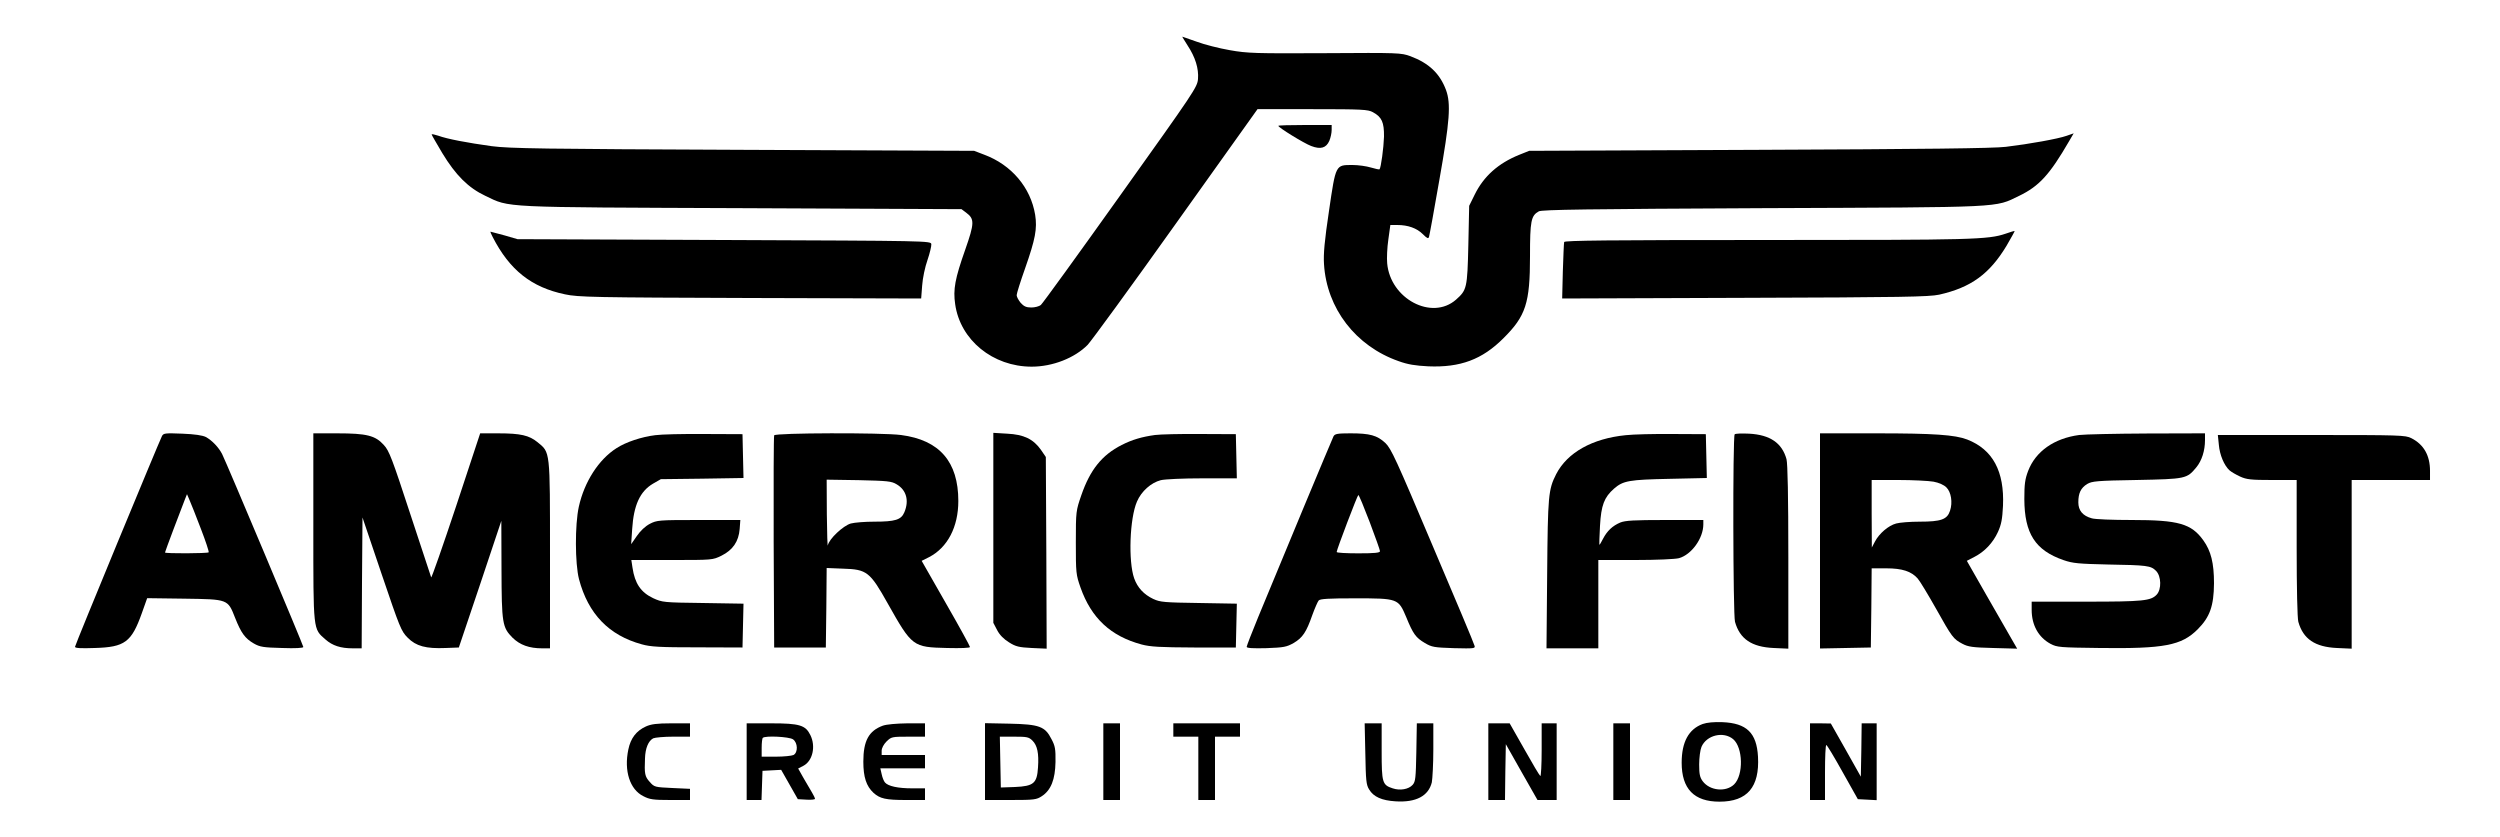 <?xml version="1.0" standalone="no"?>
<!DOCTYPE svg PUBLIC "-//W3C//DTD SVG 20010904//EN"
 "http://www.w3.org/TR/2001/REC-SVG-20010904/DTD/svg10.dtd">
<svg version="1.0" xmlns="http://www.w3.org/2000/svg"
 width="1500pt" height="502pt" viewBox="0 0 1500 502"
 preserveAspectRatio="xMidYMid meet">

<g transform="translate(0,502) scale(0.1,-0.1)"
fill="#000000" stroke="none">
<path d="M7125 4748 c47 -71 68 -139 63 -202 -4 -49 -22 -75 -465 -696 -253
-355 -468 -652 -478 -660 -10 -8 -35 -15 -57 -15 -31 0 -45 7 -64 28 -13 16
-24 36 -24 46 0 10 23 83 51 162 61 174 73 237 60 320 -27 164 -142 300 -306
361 l-60 23 -1385 6 c-1213 5 -1401 8 -1510 22 -145 20 -267 43 -321 63 -22 7
-39 11 -39 7 0 -3 29 -53 64 -112 80 -132 156 -208 258 -256 151 -72 76 -68
1540 -74 l1317 -6 28 -21 c51 -38 50 -63 -6 -223 -61 -173 -73 -237 -60 -326
30 -215 226 -375 459 -375 126 0 258 52 336 131 21 22 260 349 529 727 l490
687 330 0 c297 0 333 -2 362 -18 54 -29 68 -61 67 -147 -2 -65 -18 -187 -27
-196 -2 -2 -25 3 -52 11 -26 8 -76 15 -110 15 -102 0 -100 5 -141 -275 -27
-180 -34 -260 -30 -320 16 -265 190 -492 448 -582 55 -20 99 -27 178 -31 192
-8 323 41 450 168 135 134 160 211 160 493 0 212 6 243 53 269 17 10 296 14
1342 19 1469 6 1390 2 1540 74 120 58 183 127 299 327 l28 48 -43 -15 c-51
-18 -222 -49 -364 -66 -71 -9 -498 -14 -1480 -18 l-1380 -6 -60 -24 c-126 -51
-213 -129 -267 -239 l-33 -67 -5 -235 c-6 -260 -9 -270 -74 -328 -145 -127
-394 5 -413 218 -3 31 0 96 7 143 l12 87 42 0 c64 0 117 -19 153 -55 26 -26
33 -29 37 -16 3 9 31 162 62 341 63 355 70 458 40 540 -37 99 -102 161 -214
203 -56 20 -68 21 -512 18 -419 -2 -464 -1 -571 18 -64 11 -154 34 -199 51
-46 16 -85 30 -86 30 -2 0 13 -23 31 -52z"/>
<path d="M7670 4265 c0 -10 154 -105 197 -121 57 -22 90 -12 109 31 8 19 14
48 14 65 l0 30 -160 0 c-88 0 -160 -2 -160 -5z"/>
<path d="M12034 3618 c-106 -36 -196 -38 -1432 -38 -961 0 -1213 -3 -1217 -12
-2 -7 -5 -86 -8 -176 l-4 -163 1096 4 c948 3 1105 6 1166 19 191 43 302 124
404 293 28 48 50 88 49 89 -2 1 -26 -6 -54 -16z"/>
<path d="M2956 3598 c102 -199 233 -302 434 -344 78 -17 173 -19 1111 -22
l1026 -3 6 78 c3 44 17 111 32 153 14 41 24 84 23 95 -3 20 -13 20 -1243 25
l-1240 5 -79 23 c-44 12 -81 22 -83 22 -2 0 4 -15 13 -32z"/>
<path d="M972 2404 c-20 -40 -522 -1254 -522 -1265 0 -8 35 -10 118 -7 181 5
221 35 283 209 l32 90 223 -3 c264 -4 260 -2 305 -116 36 -91 60 -123 112
-153 37 -21 57 -24 170 -27 80 -3 127 0 127 6 0 10 -460 1103 -487 1157 -20
40 -61 83 -98 103 -20 10 -66 17 -141 20 -102 4 -113 3 -122 -14z m233 -556
c29 -75 50 -139 47 -142 -7 -7 -262 -8 -262 -1 0 5 94 254 120 320 l12 30 15
-35 c9 -19 39 -97 68 -172z"/>
<path d="M1880 1858 c0 -631 -2 -609 73 -675 42 -37 91 -53 164 -53 l53 0 2
393 3 392 115 -340 c109 -321 117 -342 156 -381 50 -51 110 -67 228 -62 l79 3
128 380 127 380 1 -289 c1 -327 5 -350 66 -412 45 -44 100 -64 179 -64 l46 0
0 563 c0 631 2 611 -75 674 -50 41 -102 53 -234 53 l-110 0 -144 -436 c-80
-240 -147 -432 -150 -428 -2 5 -59 177 -126 382 -108 330 -126 378 -158 412
-51 57 -103 70 -280 70 l-143 0 0 -562z"/>
<path d="M3932 2409 c-83 -10 -178 -42 -233 -78 -107 -68 -193 -202 -226 -351
-24 -108 -23 -342 1 -435 55 -208 179 -337 377 -391 53 -15 109 -18 334 -18
l270 -1 3 132 3 131 -243 4 c-238 3 -244 4 -299 29 -74 35 -110 88 -124 183
l-7 46 244 0 c243 0 244 0 297 26 68 34 103 85 109 160 l4 54 -249 0 c-242 0
-251 -1 -294 -23 -27 -14 -57 -42 -78 -73 l-34 -49 6 90 c9 144 47 227 125
273 l47 27 248 3 248 4 -3 131 -3 132 -230 1 c-126 1 -259 -2 -293 -7z"/>
<path d="M4645 2408 c-3 -7 -4 -296 -3 -643 l3 -630 155 0 155 0 3 238 2 239
99 -4 c142 -4 161 -19 267 -208 147 -261 151 -263 357 -268 82 -2 137 0 137 6
0 5 -65 124 -145 263 l-145 254 44 22 c111 57 176 181 176 337 0 236 -113 366
-344 396 -114 15 -756 13 -761 -2z m735 -294 c58 -34 76 -97 46 -168 -19 -45
-55 -56 -180 -56 -56 0 -119 -5 -141 -11 -46 -13 -131 -93 -138 -131 -2 -12
-5 71 -6 186 l-1 208 193 -3 c172 -4 196 -6 227 -25z"/>
<path d="M5960 1853 l0 -570 23 -44 c15 -29 40 -54 71 -73 41 -26 60 -30 137
-34 l89 -4 -2 575 -3 575 -30 44 c-46 64 -102 91 -202 96 l-83 5 0 -570z"/>
<path d="M6930 2410 c-79 -11 -137 -28 -200 -60 -118 -60 -189 -148 -242 -301
-32 -93 -33 -96 -33 -284 0 -183 1 -193 28 -270 65 -184 181 -292 367 -342 53
-14 110 -17 315 -18 l250 0 3 132 3 131 -228 4 c-206 3 -232 5 -273 24 -57 27
-95 68 -115 124 -36 102 -27 361 17 461 26 61 84 113 143 128 25 6 133 11 250
11 l206 0 -3 133 -3 132 -215 1 c-118 1 -240 -2 -270 -6z"/>
<path d="M8001 2402 c-9 -18 -316 -754 -452 -1085 -38 -92 -69 -173 -69 -178
0 -8 39 -10 118 -8 106 4 121 7 164 31 54 32 76 65 112 168 15 41 32 80 38 87
8 10 61 13 217 13 259 0 261 -1 308 -112 42 -103 58 -124 112 -156 42 -25 56
-27 175 -31 122 -3 129 -2 123 15 -2 11 -115 280 -251 599 -219 518 -249 584
-284 617 -49 46 -93 58 -209 58 -79 0 -94 -3 -102 -18z m217 -514 c34 -90 62
-169 62 -175 0 -10 -33 -13 -130 -13 -71 0 -130 3 -130 8 0 14 125 342 130
342 4 0 34 -73 68 -162z"/>
<path d="M9755 2409 c-201 -20 -351 -104 -418 -234 -47 -93 -50 -126 -54 -597
l-4 -448 155 0 156 0 0 265 0 265 223 0 c127 0 239 5 261 11 75 21 146 119
146 203 l0 26 -230 0 c-186 0 -238 -3 -268 -15 -47 -20 -79 -50 -104 -98 -11
-22 -20 -37 -22 -35 -1 1 1 53 4 113 7 124 25 171 84 223 55 48 91 54 334 59
l223 5 -3 131 -3 132 -200 1 c-110 1 -236 -2 -280 -7z"/>
<path d="M10408 2414 c-12 -12 -10 -1083 2 -1125 29 -103 100 -151 232 -157
l88 -4 0 548 c0 366 -4 562 -11 589 -27 97 -98 146 -224 153 -44 2 -83 1 -87
-4z"/>
<path d="M10920 1775 l0 -646 153 3 152 3 3 238 2 237 88 0 c95 0 150 -18 188
-61 12 -13 61 -94 109 -179 98 -175 105 -184 160 -213 34 -18 61 -22 184 -25
l144 -4 -34 59 c-18 32 -86 150 -151 263 l-117 205 44 23 c62 31 113 85 143
151 20 44 26 76 30 156 9 207 -61 338 -215 398 -73 28 -199 37 -545 37 l-338
0 0 -645z m681 355 c33 -6 63 -20 77 -34 29 -28 39 -91 22 -141 -17 -52 -54
-65 -182 -65 -57 0 -120 -5 -141 -11 -46 -12 -102 -60 -127 -108 l-19 -36 -1
203 0 202 159 0 c87 0 183 -5 212 -10z"/>
<path d="M12475 2410 c-150 -20 -261 -98 -306 -215 -19 -50 -23 -79 -23 -170
1 -206 65 -307 236 -366 55 -19 90 -22 263 -26 239 -4 260 -7 291 -38 32 -32
34 -111 4 -143 -35 -37 -81 -42 -422 -42 l-328 0 0 -49 c0 -92 41 -165 113
-204 40 -21 55 -22 296 -25 386 -5 490 15 587 112 73 73 97 140 98 276 0 122
-18 194 -64 258 -72 100 -148 122 -430 122 -113 0 -220 4 -239 10 -55 15 -81
47 -81 96 0 56 15 86 53 110 29 17 59 20 297 24 295 6 301 7 358 76 33 40 52
100 52 163 l0 41 -347 -1 c-192 -1 -375 -5 -408 -9z"/>
<path d="M13313 2352 c5 -61 32 -125 64 -154 10 -9 39 -26 63 -37 39 -18 66
-21 193 -21 l147 0 0 -407 c0 -243 4 -423 10 -444 29 -103 100 -151 232 -157
l88 -4 0 506 0 506 235 0 235 0 0 55 c0 92 -37 158 -112 196 -35 18 -66 19
-599 19 l-562 0 6 -58z"/>
<path d="M10216 676 c-84 -31 -126 -108 -126 -232 0 -157 74 -234 227 -234
167 0 241 88 231 270 -8 143 -68 201 -213 207 -52 2 -93 -2 -119 -11z m183
-91 c59 -50 63 -214 6 -271 -49 -48 -146 -39 -189 19 -17 23 -21 43 -21 100 0
40 6 87 14 106 30 70 131 95 190 46z"/>
<path d="M3875 661 c-57 -26 -91 -70 -105 -138 -27 -128 9 -240 90 -280 38
-20 60 -23 162 -23 l118 0 0 34 0 33 -107 5 c-104 5 -107 5 -135 37 -29 32
-32 48 -28 141 2 61 20 104 49 120 11 5 65 10 120 10 l101 0 0 40 0 40 -112 0
c-88 0 -122 -5 -153 -19z"/>
<path d="M4480 450 l0 -230 45 0 44 0 3 88 3 87 56 3 56 3 50 -88 50 -88 52
-3 c28 -2 51 1 51 5 0 4 -8 22 -18 38 -10 17 -33 56 -51 87 l-32 57 31 16 c56
29 76 117 42 185 -29 59 -65 70 -234 70 l-148 0 0 -230z m278 134 c29 -20 31
-79 3 -94 -11 -5 -58 -10 -105 -10 l-86 0 0 53 c0 30 3 57 7 60 14 14 158 7
181 -9z"/>
<path d="M5297 666 c-84 -31 -117 -90 -117 -216 0 -93 18 -147 61 -187 39 -35
74 -43 195 -43 l114 0 0 35 0 35 -77 0 c-86 0 -144 13 -163 35 -7 8 -16 30
-20 50 l-8 35 134 0 134 0 0 40 0 40 -130 0 -130 0 0 26 c0 15 12 38 29 55 29
28 32 29 130 29 l101 0 0 40 0 40 -107 0 c-65 -1 -123 -6 -146 -14z"/>
<path d="M5910 451 l0 -231 154 0 c142 0 155 2 187 23 55 36 80 100 82 205 1
77 -2 96 -24 137 -39 77 -73 89 -251 93 l-148 3 0 -230z m285 125 c29 -29 39
-76 33 -161 -6 -95 -26 -112 -138 -117 l-85 -3 -3 153 -3 152 86 0 c77 0 88
-2 110 -24z"/>
<path d="M6620 450 l0 -230 50 0 50 0 0 230 0 230 -50 0 -50 0 0 -230z"/>
<path d="M7040 640 l0 -40 75 0 75 0 0 -190 0 -190 50 0 50 0 0 190 0 190 75
0 75 0 0 40 0 40 -200 0 -200 0 0 -40z"/>
<path d="M8192 498 c3 -160 5 -187 23 -215 26 -44 76 -66 158 -71 123 -8 198
32 218 114 4 22 9 110 9 197 l0 157 -49 0 -50 0 -3 -174 c-3 -154 -5 -176 -22
-195 -24 -27 -76 -36 -120 -21 -62 20 -66 34 -66 222 l0 168 -51 0 -51 0 4
-182z"/>
<path d="M8930 450 l0 -230 50 0 50 0 2 167 3 168 95 -168 95 -167 58 0 57 0
0 230 0 230 -45 0 -45 0 0 -161 c0 -88 -4 -158 -8 -155 -5 3 -48 75 -96 161
l-88 155 -64 0 -64 0 0 -230z"/>
<path d="M9680 450 l0 -230 50 0 50 0 0 230 0 230 -50 0 -50 0 0 -230z"/>
<path d="M10860 450 l0 -230 45 0 45 0 0 165 c0 91 3 165 8 165 4 0 48 -73 98
-163 l91 -162 57 -3 56 -3 0 231 0 230 -45 0 -45 0 -2 -160 -3 -160 -90 160
-90 159 -62 1 -63 0 0 -230z"/>
</g>
</svg>
